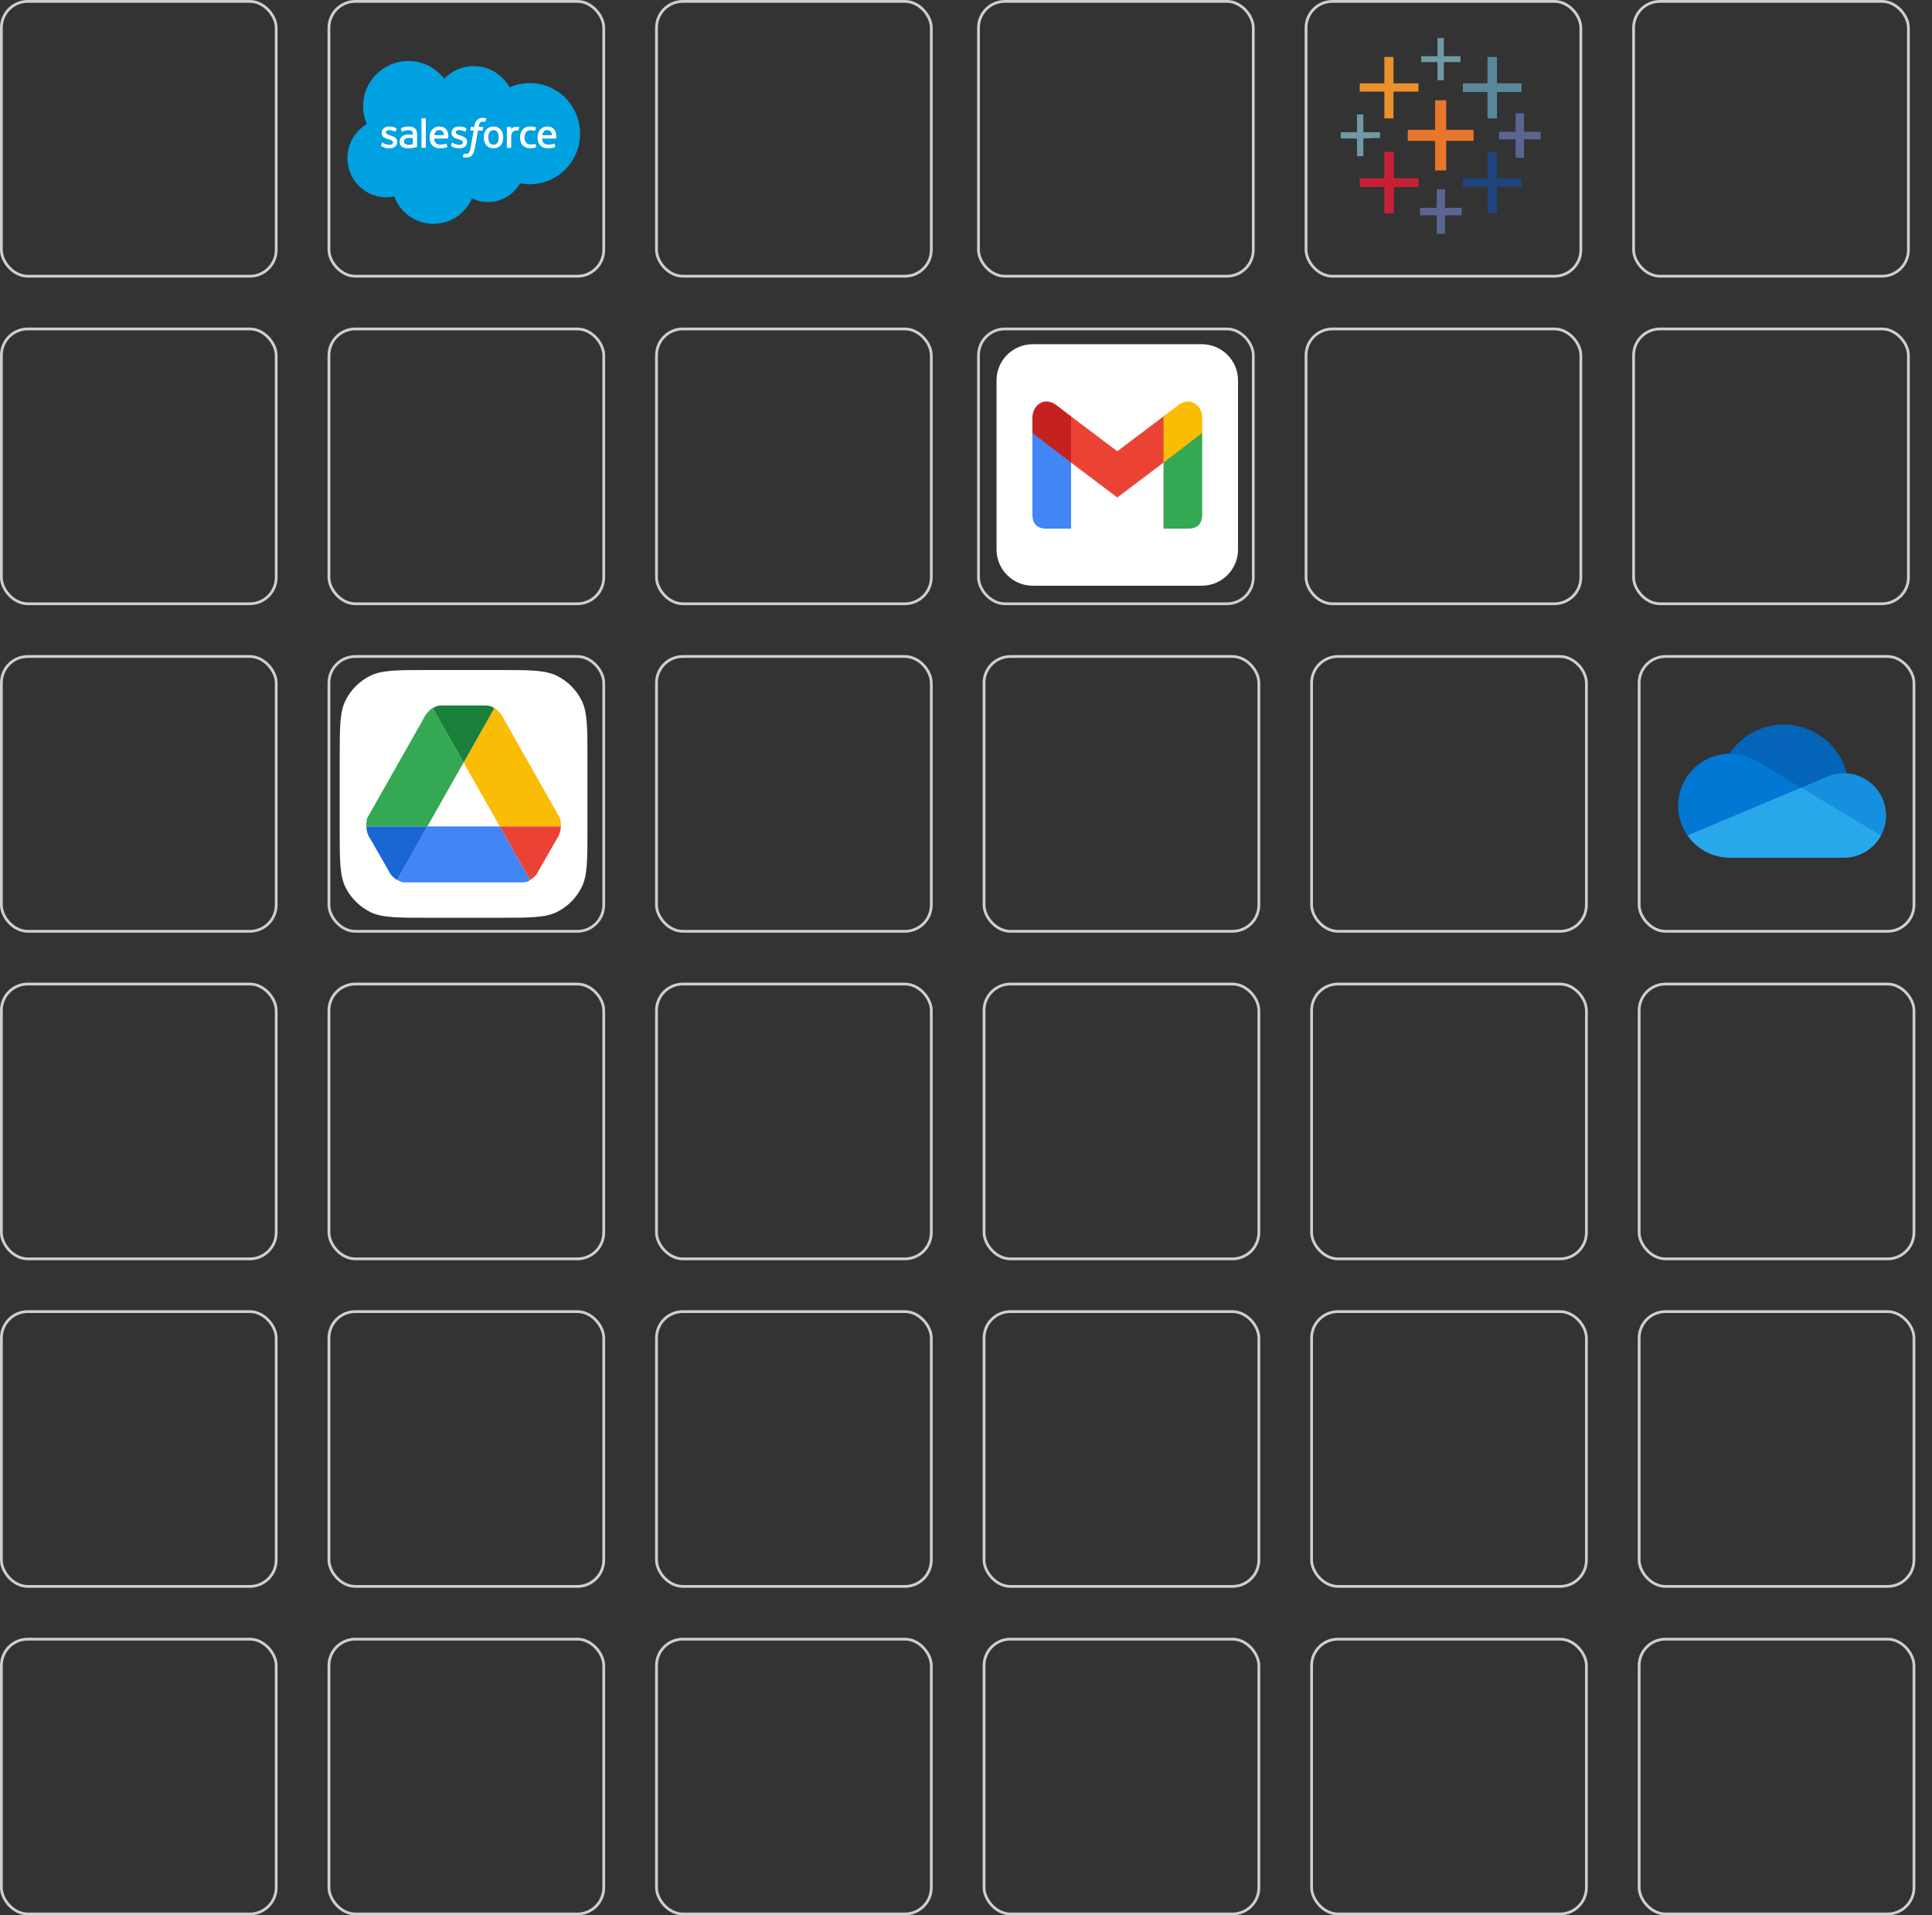 <svg width="696" height="690" viewBox="0 0 696 690" fill="none" xmlns="http://www.w3.org/2000/svg">
<rect x="0" y="0" width="696" height="690" fill="#333333" stroke="none"/>
<rect x="0.5" y="0.5" width="99" height="99" rx="9.5" stroke="#CFCFCF"/>
<rect x="118.5" y="0.5" width="99" height="99" rx="9.5" stroke="#CFCFCF"/>
<rect x="236.5" y="0.5" width="99" height="99" rx="9.5" stroke="#CFCFCF"/>
<rect x="0.5" y="118.5" width="99" height="99" rx="9.5" stroke="#CFCFCF"/>
<rect x="118.5" y="118.5" width="99" height="99" rx="9.5" stroke="#CFCFCF"/>
<rect x="236.5" y="118.5" width="99" height="99" rx="9.5" stroke="#CFCFCF"/>
<rect x="0.5" y="236.5" width="99" height="99" rx="9.5" stroke="#CFCFCF"/>
<rect x="118.5" y="236.5" width="99" height="99" rx="9.5" stroke="#CFCFCF"/>
<rect x="236.5" y="236.5" width="99" height="99" rx="9.5" stroke="#CFCFCF"/>
<rect x="0.5" y="354.5" width="99" height="99" rx="9.5" stroke="#CFCFCF"/>
<rect x="118.5" y="354.5" width="99" height="99" rx="9.5" stroke="#CFCFCF"/>
<rect x="236.5" y="354.5" width="99" height="99" rx="9.5" stroke="#CFCFCF"/>
<rect x="352.5" y="0.5" width="99" height="99" rx="9.5" stroke="#CFCFCF"/>
<rect x="470.5" y="0.5" width="99" height="99" rx="9.5" stroke="#CFCFCF"/>
<rect x="588.5" y="0.5" width="99" height="99" rx="9.5" stroke="#CFCFCF"/>
<rect x="352.5" y="118.5" width="99" height="99" rx="9.5" stroke="#CFCFCF"/>
<rect x="470.5" y="118.5" width="99" height="99" rx="9.5" stroke="#CFCFCF"/>
<rect x="588.5" y="118.5" width="99" height="99" rx="9.5" stroke="#CFCFCF"/>
<rect x="0.5" y="472.5" width="99" height="99" rx="9.5" stroke="#CFCFCF"/>
<rect x="118.5" y="472.5" width="99" height="99" rx="9.5" stroke="#CFCFCF"/>
<rect x="236.5" y="472.5" width="99" height="99" rx="9.5" stroke="#CFCFCF"/>
<rect x="0.5" y="590.5" width="99" height="99" rx="9.5" stroke="#CFCFCF"/>
<rect x="118.5" y="590.5" width="99" height="99" rx="9.5" stroke="#CFCFCF"/>
<rect x="236.5" y="590.5" width="99" height="99" rx="9.5" stroke="#CFCFCF"/>
<rect x="354.5" y="472.5" width="99" height="99" rx="9.5" stroke="#CFCFCF"/>
<rect x="472.5" y="472.5" width="99" height="99" rx="9.5" stroke="#CFCFCF"/>
<rect x="590.5" y="472.5" width="99" height="99" rx="9.5" stroke="#CFCFCF"/>
<rect x="354.5" y="590.5" width="99" height="99" rx="9.5" stroke="#CFCFCF"/>
<rect x="472.5" y="590.5" width="99" height="99" rx="9.5" stroke="#CFCFCF"/>
<rect x="590.5" y="590.5" width="99" height="99" rx="9.5" stroke="#CFCFCF"/>
<rect x="354.5" y="236.5" width="99" height="99" rx="9.5" stroke="#CFCFCF"/>
<rect x="472.5" y="236.5" width="99" height="99" rx="9.5" stroke="#CFCFCF"/>
<rect x="590.5" y="236.5" width="99" height="99" rx="9.5" stroke="#CFCFCF"/>
<rect x="354.5" y="354.5" width="99" height="99" rx="9.5" stroke="#CFCFCF"/>
<rect x="472.5" y="354.5" width="99" height="99" rx="9.5" stroke="#CFCFCF"/>
<rect x="590.5" y="354.5" width="99" height="99" rx="9.5" stroke="#CFCFCF"/>
<path d="M160.03 28.369C162.735 25.555 166.494 23.809 170.661 23.809C176.193 23.809 181.019 26.895 183.588 31.476C185.887 30.447 188.377 29.917 190.895 29.919C200.873 29.919 208.961 38.082 208.961 48.142C208.961 58.208 200.873 66.371 190.895 66.371C189.678 66.371 188.489 66.248 187.333 66.017C185.07 70.055 180.754 72.78 175.806 72.78C173.733 72.78 171.775 72.304 170.028 71.448C167.731 76.845 162.389 80.63 156.156 80.63C149.665 80.63 144.139 76.525 142.019 70.768C141.094 70.965 140.129 71.067 139.143 71.067C131.415 71.067 125.155 64.74 125.155 56.937C125.155 51.703 127.969 47.136 132.149 44.696C131.262 42.656 130.806 40.456 130.81 38.232C130.81 29.253 138.097 21.974 147.089 21.974C152.363 21.967 157.06 24.482 160.03 28.369Z" fill="#00A1E0"/>
<path d="M137.295 52.389C137.24 52.526 137.315 52.553 137.329 52.58C137.485 52.695 137.648 52.777 137.804 52.872C138.661 53.328 139.463 53.457 140.313 53.457C142.032 53.457 143.099 52.539 143.099 51.071V51.044C143.099 49.684 141.896 49.188 140.761 48.835L140.612 48.787C139.762 48.508 139.021 48.271 139.021 47.713V47.686C139.021 47.203 139.449 46.85 140.115 46.85C140.856 46.85 141.733 47.095 142.297 47.407C142.297 47.407 142.46 47.516 142.522 47.353C142.555 47.265 142.841 46.497 142.868 46.415C142.902 46.327 142.841 46.259 142.787 46.225C142.141 45.831 141.25 45.566 140.326 45.566H140.156C138.586 45.566 137.485 46.517 137.485 47.876V47.904C137.485 49.338 138.695 49.807 139.83 50.133L140.013 50.187C140.843 50.439 141.556 50.663 141.556 51.241V51.268C141.556 51.798 141.094 52.199 140.347 52.199C140.054 52.199 139.13 52.192 138.131 51.56C138.008 51.492 137.94 51.438 137.845 51.384C137.798 51.35 137.675 51.302 137.621 51.458L137.295 52.389ZM162.464 52.389C162.409 52.526 162.484 52.553 162.498 52.58C162.654 52.695 162.817 52.777 162.973 52.872C163.83 53.328 164.632 53.457 165.481 53.457C167.201 53.457 168.268 52.539 168.268 51.071V51.044C168.268 49.684 167.065 49.188 165.93 48.835L165.78 48.787C164.931 48.508 164.19 48.271 164.19 47.713V47.686C164.19 47.203 164.618 46.85 165.284 46.85C166.025 46.85 166.902 47.095 167.466 47.407C167.466 47.407 167.629 47.516 167.69 47.353C167.724 47.265 168.01 46.497 168.037 46.415C168.071 46.327 168.01 46.259 167.955 46.225C167.31 45.831 166.419 45.566 165.495 45.566H165.325C163.755 45.566 162.654 46.517 162.654 47.876V47.904C162.654 49.338 163.864 49.807 164.999 50.133L165.182 50.187C166.012 50.439 166.725 50.663 166.725 51.241V51.268C166.725 51.798 166.263 52.199 165.515 52.199C165.223 52.199 164.299 52.192 163.3 51.56C163.177 51.492 163.109 51.438 163.014 51.384C162.98 51.363 162.837 51.309 162.79 51.458L162.464 52.389ZM179.639 49.508C179.639 50.337 179.483 50.996 179.177 51.458C178.878 51.914 178.416 52.138 177.784 52.138C177.145 52.138 176.689 51.914 176.39 51.458C176.091 50.996 175.935 50.337 175.935 49.508C175.935 48.678 176.084 48.026 176.39 47.564C176.689 47.108 177.145 46.891 177.784 46.891C178.423 46.891 178.878 47.108 179.184 47.564C179.483 48.019 179.639 48.672 179.639 49.508ZM181.073 47.965C180.931 47.489 180.713 47.068 180.421 46.721C180.122 46.362 179.745 46.077 179.32 45.885C178.885 45.681 178.361 45.579 177.784 45.579C177.199 45.579 176.683 45.681 176.248 45.885C175.806 46.089 175.439 46.374 175.147 46.721C174.854 47.074 174.637 47.489 174.494 47.965C174.351 48.441 174.283 48.957 174.283 49.508C174.283 50.058 174.351 50.575 174.494 51.05C174.637 51.526 174.854 51.948 175.147 52.294C175.439 52.648 175.813 52.926 176.248 53.124C176.689 53.321 177.206 53.423 177.784 53.423C178.368 53.423 178.885 53.321 179.32 53.124C179.755 52.926 180.129 52.641 180.421 52.294C180.713 51.948 180.931 51.526 181.073 51.05C181.216 50.575 181.284 50.058 181.284 49.508C181.284 48.957 181.216 48.434 181.073 47.965ZM192.859 51.914C192.812 51.771 192.676 51.825 192.676 51.825C192.465 51.907 192.247 51.982 192.01 52.016C191.772 52.05 191.507 52.07 191.221 52.07C190.528 52.07 189.977 51.866 189.576 51.458C189.182 51.05 188.958 50.391 188.958 49.494C188.958 48.678 189.155 48.067 189.508 47.605C189.855 47.142 190.392 46.904 191.099 46.904C191.69 46.904 192.145 46.972 192.614 47.122C192.614 47.122 192.73 47.169 192.784 47.02C192.907 46.673 193.002 46.422 193.138 46.041C193.179 45.932 193.083 45.885 193.049 45.871C192.866 45.797 192.424 45.681 192.091 45.633C191.778 45.586 191.418 45.559 191.017 45.559C190.412 45.559 189.875 45.661 189.42 45.864C188.965 46.068 188.57 46.347 188.264 46.7C187.95 47.064 187.712 47.487 187.564 47.944C187.408 48.42 187.333 48.937 187.333 49.487C187.333 50.677 187.653 51.642 188.292 52.342C188.924 53.049 189.882 53.409 191.126 53.409C191.86 53.409 192.614 53.26 193.158 53.049C193.158 53.049 193.26 53.001 193.219 52.879L192.859 51.914ZM195.374 48.706C195.442 48.243 195.571 47.856 195.768 47.557C196.067 47.102 196.516 46.85 197.155 46.85C197.794 46.85 198.215 47.102 198.514 47.557C198.718 47.856 198.8 48.257 198.834 48.706H195.374ZM200.2 47.693C200.077 47.231 199.778 46.769 199.574 46.558C199.262 46.218 198.956 45.987 198.65 45.858C198.209 45.672 197.735 45.577 197.257 45.579C196.652 45.579 196.101 45.681 195.653 45.892C195.204 46.102 194.83 46.388 194.531 46.748C194.239 47.102 194.015 47.53 193.872 48.005C193.729 48.481 193.661 49.005 193.661 49.555C193.661 50.113 193.736 50.636 193.879 51.105C194.028 51.581 194.266 51.995 194.586 52.342C194.905 52.689 195.313 52.961 195.809 53.151C196.298 53.341 196.89 53.436 197.569 53.436C198.97 53.429 199.71 53.117 200.016 52.954C200.071 52.926 200.118 52.872 200.057 52.723L199.738 51.832C199.69 51.703 199.554 51.751 199.554 51.751C199.207 51.88 198.711 52.111 197.563 52.111C196.808 52.111 196.251 51.887 195.904 51.54C195.544 51.187 195.367 50.663 195.34 49.922L200.2 49.929C200.2 49.929 200.329 49.929 200.343 49.8C200.349 49.732 200.512 48.787 200.2 47.693ZM156.469 48.706C156.537 48.243 156.666 47.856 156.863 47.557C157.162 47.102 157.611 46.85 158.249 46.85C158.888 46.85 159.31 47.102 159.609 47.557C159.806 47.856 159.894 48.257 159.928 48.706H156.469ZM161.301 47.693C161.179 47.231 160.88 46.769 160.683 46.558C160.37 46.218 160.064 45.987 159.758 45.858C159.318 45.672 158.844 45.577 158.365 45.579C157.76 45.579 157.21 45.681 156.761 45.892C156.312 46.102 155.939 46.388 155.639 46.748C155.347 47.102 155.123 47.53 154.98 48.005C154.837 48.481 154.769 49.005 154.769 49.555C154.769 50.113 154.844 50.636 154.987 51.105C155.137 51.581 155.374 51.995 155.694 52.342C156.013 52.689 156.421 52.961 156.917 53.151C157.407 53.341 157.998 53.436 158.678 53.436C160.078 53.429 160.819 53.117 161.125 52.954C161.179 52.926 161.227 52.872 161.165 52.723L160.846 51.832C160.798 51.703 160.662 51.751 160.662 51.751C160.316 51.88 159.82 52.111 158.671 52.111C157.916 52.111 157.359 51.887 157.012 51.54C156.652 51.187 156.475 50.663 156.448 49.922L161.308 49.929C161.308 49.929 161.437 49.929 161.451 49.8C161.451 49.732 161.614 48.787 161.301 47.693ZM145.968 51.887C145.777 51.737 145.75 51.696 145.689 51.601C145.594 51.452 145.546 51.241 145.546 50.969C145.546 50.541 145.689 50.235 145.981 50.031C145.974 50.031 146.396 49.664 147.388 49.678C148.081 49.684 148.707 49.793 148.707 49.793V52.002C148.707 52.002 148.088 52.131 147.395 52.179C146.403 52.233 145.968 51.887 145.968 51.887ZM147.905 48.474C147.708 48.461 147.449 48.454 147.143 48.454C146.729 48.454 146.328 48.508 145.947 48.611C145.567 48.712 145.227 48.869 144.934 49.08C144.642 49.29 144.404 49.562 144.228 49.882C144.058 50.201 143.969 50.582 143.969 51.003C143.969 51.431 144.044 51.805 144.194 52.111C144.343 52.417 144.554 52.675 144.826 52.872C145.098 53.069 145.431 53.212 145.818 53.3C146.199 53.389 146.634 53.429 147.103 53.429C147.599 53.429 148.095 53.389 148.578 53.307C149.053 53.225 149.638 53.11 149.801 53.069C149.964 53.028 150.141 52.981 150.141 52.981C150.263 52.954 150.25 52.825 150.25 52.825V48.379C150.25 47.407 149.991 46.68 149.475 46.238C148.965 45.79 148.217 45.566 147.245 45.566C146.878 45.566 146.294 45.613 145.947 45.688C145.947 45.688 144.887 45.892 144.452 46.232C144.452 46.232 144.357 46.293 144.411 46.422L144.758 47.346C144.798 47.469 144.914 47.428 144.914 47.428C144.914 47.428 144.948 47.414 144.996 47.387C145.934 46.877 147.109 46.891 147.109 46.891C147.633 46.891 148.041 46.993 148.312 47.203C148.578 47.407 148.713 47.713 148.713 48.359V48.563C148.285 48.508 147.905 48.474 147.905 48.474ZM187.082 45.973C187.095 45.94 187.095 45.903 187.081 45.87C187.067 45.837 187.04 45.81 187.007 45.797C186.925 45.763 186.511 45.674 186.191 45.654C185.58 45.62 185.24 45.722 184.941 45.858C184.642 45.994 184.309 46.211 184.118 46.463V45.871C184.118 45.79 184.057 45.722 183.976 45.722H182.732C182.65 45.722 182.589 45.79 182.589 45.871V53.117C182.589 53.198 182.657 53.266 182.739 53.266H184.016C184.098 53.266 184.166 53.198 184.166 53.117V49.494C184.166 49.011 184.22 48.522 184.329 48.216C184.431 47.917 184.581 47.672 184.757 47.503C184.934 47.333 185.138 47.21 185.355 47.142C185.58 47.074 185.831 47.047 186.008 47.047C186.259 47.047 186.545 47.115 186.545 47.115C186.64 47.129 186.688 47.068 186.722 46.986C186.796 46.769 187.034 46.102 187.082 45.973Z" fill="white"/>
<path d="M175.099 42.616C174.943 42.568 174.8 42.534 174.616 42.5C174.433 42.466 174.209 42.453 173.957 42.453C173.08 42.453 172.387 42.704 171.898 43.193C171.415 43.683 171.089 44.424 170.919 45.395L170.858 45.722H169.757C169.757 45.722 169.621 45.715 169.593 45.864L169.41 46.877C169.396 46.972 169.437 47.034 169.566 47.034H170.64L169.553 53.11C169.471 53.599 169.369 54 169.26 54.306C169.152 54.605 169.05 54.83 168.921 54.999C168.798 55.156 168.683 55.271 168.479 55.339C168.309 55.394 168.119 55.421 167.908 55.421C167.792 55.421 167.636 55.401 167.52 55.38C167.405 55.36 167.344 55.333 167.255 55.299C167.255 55.299 167.133 55.251 167.079 55.373C167.038 55.475 166.752 56.264 166.718 56.359C166.684 56.454 166.732 56.529 166.793 56.556C166.936 56.604 167.045 56.638 167.235 56.685C167.507 56.746 167.731 56.753 167.949 56.753C168.397 56.753 168.805 56.692 169.138 56.57C169.478 56.447 169.77 56.23 170.035 55.944C170.321 55.632 170.497 55.305 170.667 54.857C170.837 54.415 170.98 53.864 171.096 53.225L172.19 47.034H173.787C173.787 47.034 173.923 47.04 173.95 46.891L174.134 45.878C174.147 45.783 174.107 45.722 173.977 45.722H172.421C172.428 45.688 172.502 45.137 172.679 44.627C172.754 44.41 172.897 44.233 173.019 44.111C173.141 43.989 173.277 43.907 173.427 43.859C173.583 43.812 173.753 43.785 173.95 43.785C174.093 43.785 174.242 43.798 174.351 43.825C174.501 43.859 174.562 43.873 174.603 43.887C174.759 43.934 174.786 43.887 174.813 43.812L175.187 42.792C175.228 42.677 175.133 42.629 175.099 42.616ZM153.403 53.117C153.403 53.198 153.342 53.266 153.261 53.266H151.969C151.888 53.266 151.833 53.198 151.833 53.117V42.752C151.833 42.67 151.888 42.602 151.969 42.602H153.261C153.342 42.602 153.403 42.67 153.403 42.752V53.117Z" fill="white"/>
<path d="M649.802 293.392L665.267 278.603C662.055 266.077 649.297 258.527 636.771 261.74C631.13 263.186 626.231 266.683 623.03 271.547C623.269 271.541 649.802 293.392 649.802 293.392Z" fill="#0364B8"/>
<path d="M633.108 274.331L633.108 274.334C630.153 272.504 626.745 271.536 623.269 271.541C623.189 271.541 623.11 271.546 623.03 271.547C612.69 271.675 604.413 280.16 604.541 290.499C604.587 294.25 605.759 297.9 607.904 300.976L631.073 298.074L648.836 283.752L633.108 274.331Z" fill="#0078D4"/>
<path d="M665.267 278.603C664.927 278.58 664.586 278.565 664.24 278.565C662.165 278.563 660.112 278.986 658.208 279.81L658.207 279.808L648.836 283.752L659.167 296.514L677.637 301.003C681.623 293.604 678.856 284.374 671.456 280.388C669.544 279.358 667.434 278.75 665.267 278.603L665.267 278.603Z" fill="#1490DF"/>
<path d="M607.905 300.976C611.403 306.006 617.142 309.003 623.269 309H664.24C669.836 309.002 674.982 305.93 677.637 301.004L648.836 283.752L607.905 300.976Z" fill="#28A8EA"/>
<g clip-path="url(#clip0_727_391)">
<path d="M432.95 124H372.05C364.843 124 359 129.843 359 137.05V197.95C359 205.157 364.843 211 372.05 211H432.95C440.157 211 446 205.157 446 197.95V137.05C446 129.843 440.157 124 432.95 124Z" fill="white"/>
<path d="M385.848 190.439V166.311L371.914 155.605V185.342C371.914 188.74 373.613 190.439 377.012 190.439" fill="#4285F4"/>
<path d="M385.168 166.141L402.5 179.225L419.832 166.141V149.488L402.5 162.572L385.168 149.488" fill="#EA4335"/>
<path d="M419.152 190.439V166.311L433.086 155.605V185.342C433.086 188.74 431.387 190.439 427.988 190.439" fill="#34A853"/>
<path d="M371.914 155.945L385.848 166.65V149.998L380.75 146.09C376.162 142.521 371.914 146.09 371.914 150.508" fill="#C5221F"/>
<path d="M433.086 155.945L419.152 166.65V149.998L424.25 146.09C428.838 142.521 433.086 146.09 433.086 150.508" fill="#FBBC04"/>
</g>
<path d="M122.375 273.108C122.375 262.001 122.375 256.447 124.537 252.204C126.438 248.472 129.472 245.438 133.204 243.537C137.447 241.375 143.001 241.375 154.108 241.375H179.892C190.999 241.375 196.553 241.375 200.796 243.537C204.528 245.438 207.562 248.472 209.463 252.204C211.625 256.447 211.625 262.001 211.625 273.108V298.892C211.625 309.999 211.625 315.553 209.463 319.796C207.562 323.528 204.528 326.562 200.796 328.463C196.553 330.625 190.999 330.625 179.892 330.625H154.108C143.001 330.625 137.447 330.625 133.204 328.463C129.472 326.562 126.438 323.528 124.537 319.796C122.375 315.553 122.375 309.999 122.375 298.892V273.108Z" fill="white"/>
<path d="M167.006 274.687L155.974 255.218C156.341 254.845 156.762 254.601 157.183 254.436C153.931 255.507 152.438 259.16 152.438 259.16L132.285 294.716C132.001 295.831 131.922 296.838 131.958 297.724H153.954L167.006 274.687Z" fill="#34A853"/>
<path d="M167.006 274.687L180.058 297.724H202.054C202.09 296.838 202.011 295.831 201.727 294.716L181.574 259.16C181.574 259.16 180.078 255.507 176.829 254.436C177.246 254.601 177.671 254.845 178.038 255.218L167.006 274.687Z" fill="#FBBC05"/>
<path d="M167.006 274.689L178.038 255.221C177.671 254.848 177.246 254.603 176.829 254.439C176.348 254.282 175.832 254.178 175.273 254.15H174.69H159.322H158.739C158.184 254.174 157.664 254.278 157.183 254.439C156.766 254.603 156.341 254.848 155.974 255.221L167.006 274.689Z" fill="#188038"/>
<path d="M153.957 297.724L143.052 316.972C143.052 316.972 142.69 316.796 142.197 316.431C143.745 317.622 145.25 317.874 145.25 317.874H188.08C190.443 317.874 190.936 316.972 190.936 316.972C190.943 316.968 190.947 316.964 190.955 316.96L180.058 297.724H153.957Z" fill="#4285F4"/>
<path d="M153.959 297.724H131.962C132.073 300.339 133.207 301.867 133.207 301.867L134.034 303.302C134.093 303.387 134.129 303.435 134.129 303.435L135.928 306.594L139.969 313.628C140.087 313.913 140.225 314.173 140.371 314.422C140.426 314.506 140.477 314.598 140.536 314.679C140.552 314.702 140.568 314.727 140.584 314.751C141.084 315.456 141.643 316.002 142.202 316.431C142.695 316.8 143.057 316.972 143.057 316.972L153.959 297.724Z" fill="#1967D2"/>
<path d="M180.058 297.724H202.054C201.944 300.339 200.81 301.867 200.81 301.867L199.983 303.302C199.924 303.387 199.888 303.435 199.888 303.435L198.088 306.594L194.048 313.628C193.929 313.913 193.792 314.173 193.646 314.422C193.591 314.506 193.539 314.598 193.48 314.679C193.465 314.702 193.449 314.727 193.433 314.751C192.933 315.456 192.374 316.002 191.814 316.431C191.322 316.8 190.96 316.972 190.96 316.972L180.058 297.724Z" fill="#EA4335"/>
<path d="M517.855 16.964V20.238H511.999V22.367H517.855V28.888H520.144V22.367H526.146V20.238H520.144V13.703H517.855V16.964Z" fill="#7099A6"/>
<path d="M498.717 25.268V30.019H489.854V33.001H498.717V42.649H502.005V33.001H511.001V30.019H502.005V20.517H498.717V25.268Z" fill="#EB912C"/>
<path d="M535.862 25.268V30.019H526.998V33.147H535.862V42.649H539.282V33.147H548.145V30.019H539.282V20.517H535.862V25.268Z" fill="#59879B"/>
<path d="M517.003 41.452V46.775H507.142V50.741H517.003V61.388H520.996V50.741H530.858V46.775H520.996V36.128H517.003V41.452Z" fill="#E8762C"/>
<path d="M546.003 44.14V47.48H540.001V50.182H546.003V56.849H548.997V50.182H554.999V47.48H548.997V40.813H546.003V44.14Z" fill="#5B6591"/>
<path d="M488.856 44.433V47.627H483V49.889H488.856V56.277H491.145V49.889L497.147 49.676V47.627H491.145V41.239H488.856V44.433Z" fill="#7099A6"/>
<path d="M498.717 59.471V64.222H489.854V67.35H498.717V76.852H502.138V67.35H511.001V64.222H502.138V54.72H498.717V59.471Z" fill="#C72035"/>
<path d="M535.862 59.471V64.222H526.998V67.204H535.862V76.852H539.282V67.204H548.145V64.222H539.282V54.72H535.862V59.471Z" fill="#1F447E"/>
<path d="M517.576 71.542V74.869H511.573V77.571H517.576V84.239H520.57V77.571H526.572V74.869H520.57V68.202H517.576V71.542Z" fill="#5B6591"/>
<defs>
<clipPath id="clip0_727_391">
<rect width="87" height="87" fill="white" transform="translate(359 124)"/>
</clipPath>
</defs>
</svg>

